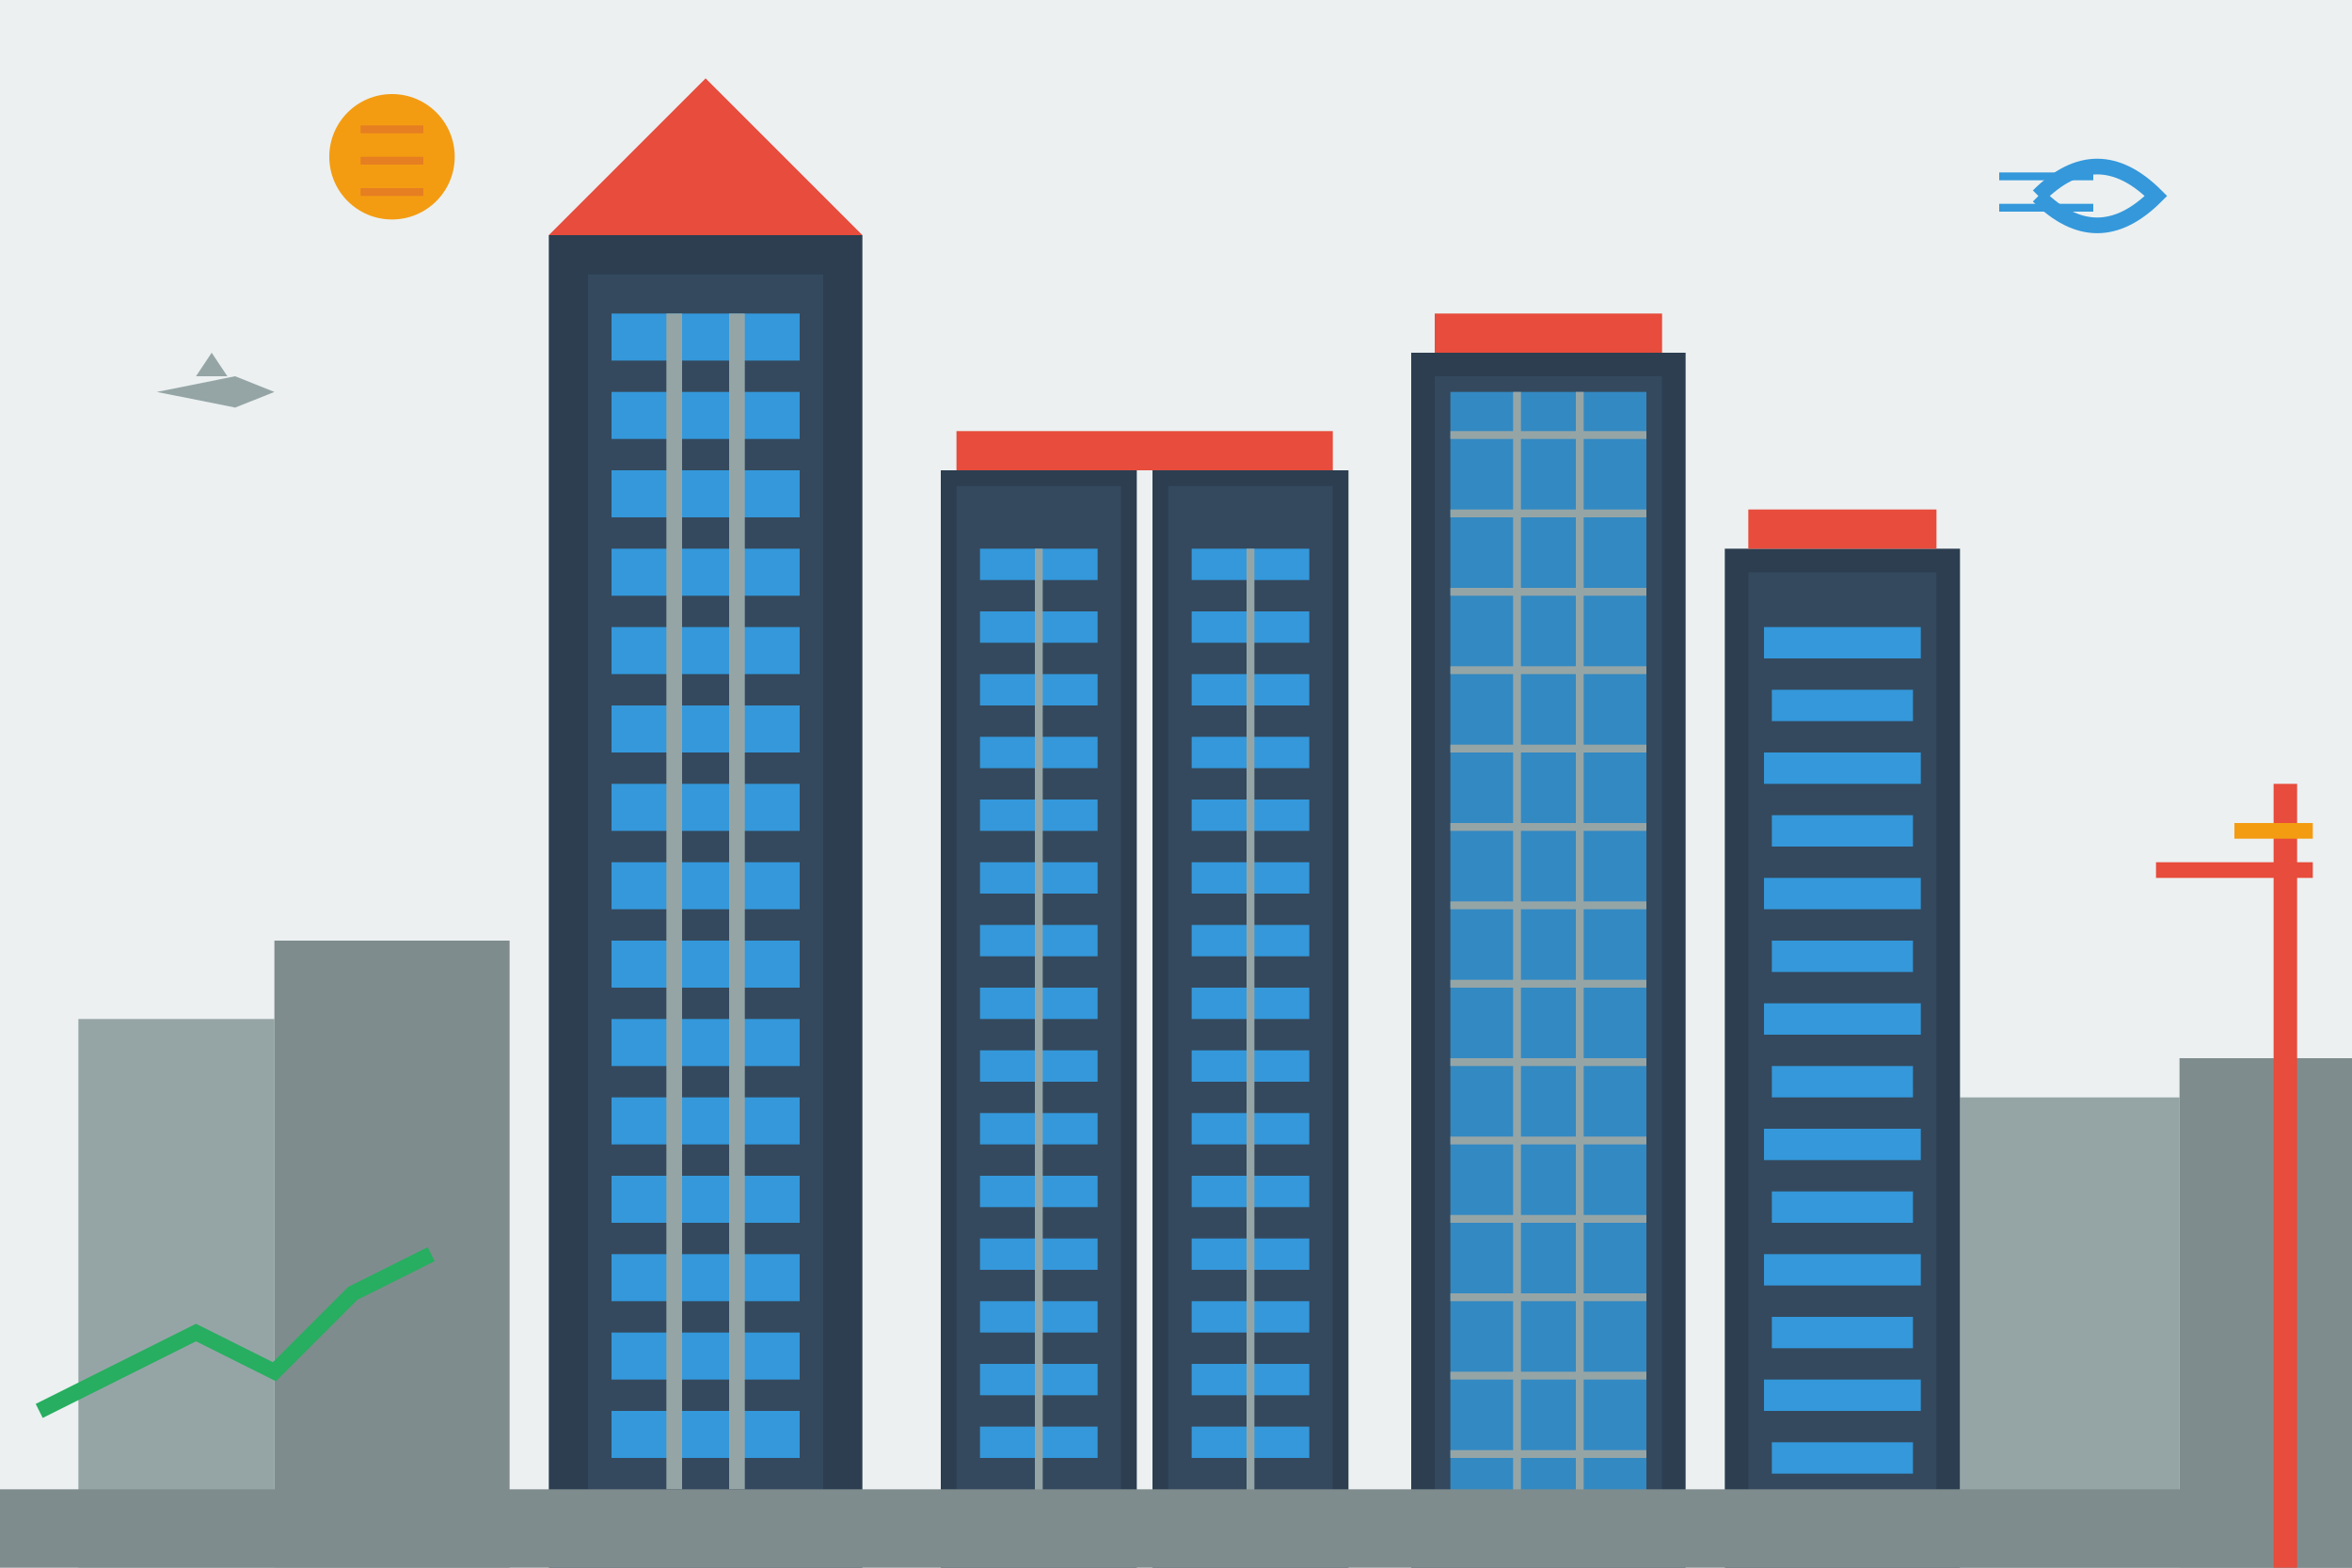 <svg width="300" height="200" viewBox="0 0 300 200" fill="none" xmlns="http://www.w3.org/2000/svg">
    <!-- Sky background -->
    <rect width="300" height="200" fill="#ecf0f1"/>
    
    <!-- Background buildings -->
    <rect x="10" y="130" width="25" height="70" fill="#95a5a6"/>
    <rect x="35" y="120" width="30" height="80" fill="#7f8c8d"/>
    <rect x="250" y="140" width="28" height="60" fill="#95a5a6"/>
    <rect x="278" y="135" width="22" height="65" fill="#7f8c8d"/>
    
    <!-- Commerzbank Tower inspired -->
    <rect x="70" y="30" width="40" height="170" fill="#2c3e50"/>
    <rect x="75" y="35" width="30" height="160" fill="#34495e"/>
    
    <!-- Triangular top -->
    <polygon points="70,30 90,10 110,30" fill="#e74c3c"/>
    
    <!-- Distinctive facade pattern -->
    <rect x="78" y="40" width="24" height="6" fill="#3498db"/>
    <rect x="78" y="50" width="24" height="6" fill="#3498db"/>
    <rect x="78" y="60" width="24" height="6" fill="#3498db"/>
    <rect x="78" y="70" width="24" height="6" fill="#3498db"/>
    <rect x="78" y="80" width="24" height="6" fill="#3498db"/>
    <rect x="78" y="90" width="24" height="6" fill="#3498db"/>
    <rect x="78" y="100" width="24" height="6" fill="#3498db"/>
    <rect x="78" y="110" width="24" height="6" fill="#3498db"/>
    <rect x="78" y="120" width="24" height="6" fill="#3498db"/>
    <rect x="78" y="130" width="24" height="6" fill="#3498db"/>
    <rect x="78" y="140" width="24" height="6" fill="#3498db"/>
    <rect x="78" y="150" width="24" height="6" fill="#3498db"/>
    <rect x="78" y="160" width="24" height="6" fill="#3498db"/>
    <rect x="78" y="170" width="24" height="6" fill="#3498db"/>
    <rect x="78" y="180" width="24" height="6" fill="#3498db"/>
    
    <!-- Central vertical elements -->
    <rect x="85" y="40" width="2" height="150" fill="#95a5a6"/>
    <rect x="93" y="40" width="2" height="150" fill="#95a5a6"/>
    
    <!-- Deutsche Bank Twin Towers -->
    <rect x="120" y="60" width="25" height="140" fill="#2c3e50"/>
    <rect x="147" y="60" width="25" height="140" fill="#2c3e50"/>
    <rect x="122" y="62" width="21" height="136" fill="#34495e"/>
    <rect x="149" y="62" width="21" height="136" fill="#34495e"/>
    
    <!-- Twin tower windows -->
    <rect x="125" y="70" width="15" height="4" fill="#3498db"/>
    <rect x="125" y="78" width="15" height="4" fill="#3498db"/>
    <rect x="125" y="86" width="15" height="4" fill="#3498db"/>
    <rect x="125" y="94" width="15" height="4" fill="#3498db"/>
    <rect x="125" y="102" width="15" height="4" fill="#3498db"/>
    <rect x="125" y="110" width="15" height="4" fill="#3498db"/>
    <rect x="125" y="118" width="15" height="4" fill="#3498db"/>
    <rect x="125" y="126" width="15" height="4" fill="#3498db"/>
    <rect x="125" y="134" width="15" height="4" fill="#3498db"/>
    <rect x="125" y="142" width="15" height="4" fill="#3498db"/>
    <rect x="125" y="150" width="15" height="4" fill="#3498db"/>
    <rect x="125" y="158" width="15" height="4" fill="#3498db"/>
    <rect x="125" y="166" width="15" height="4" fill="#3498db"/>
    <rect x="125" y="174" width="15" height="4" fill="#3498db"/>
    <rect x="125" y="182" width="15" height="4" fill="#3498db"/>
    
    <rect x="152" y="70" width="15" height="4" fill="#3498db"/>
    <rect x="152" y="78" width="15" height="4" fill="#3498db"/>
    <rect x="152" y="86" width="15" height="4" fill="#3498db"/>
    <rect x="152" y="94" width="15" height="4" fill="#3498db"/>
    <rect x="152" y="102" width="15" height="4" fill="#3498db"/>
    <rect x="152" y="110" width="15" height="4" fill="#3498db"/>
    <rect x="152" y="118" width="15" height="4" fill="#3498db"/>
    <rect x="152" y="126" width="15" height="4" fill="#3498db"/>
    <rect x="152" y="134" width="15" height="4" fill="#3498db"/>
    <rect x="152" y="142" width="15" height="4" fill="#3498db"/>
    <rect x="152" y="150" width="15" height="4" fill="#3498db"/>
    <rect x="152" y="158" width="15" height="4" fill="#3498db"/>
    <rect x="152" y="166" width="15" height="4" fill="#3498db"/>
    <rect x="152" y="174" width="15" height="4" fill="#3498db"/>
    <rect x="152" y="182" width="15" height="4" fill="#3498db"/>
    
    <!-- Vertical dividers -->
    <rect x="132" y="70" width="1" height="125" fill="#95a5a6"/>
    <rect x="159" y="70" width="1" height="125" fill="#95a5a6"/>
    
    <!-- Modern glass tower -->
    <rect x="180" y="45" width="35" height="155" fill="#2c3e50"/>
    <rect x="183" y="48" width="29" height="149" fill="#34495e"/>
    
    <!-- Full glass facade -->
    <rect x="185" y="50" width="25" height="145" fill="#3498db" opacity="0.8"/>
    
    <!-- Horizontal window lines -->
    <rect x="185" y="55" width="25" height="1" fill="#95a5a6"/>
    <rect x="185" y="65" width="25" height="1" fill="#95a5a6"/>
    <rect x="185" y="75" width="25" height="1" fill="#95a5a6"/>
    <rect x="185" y="85" width="25" height="1" fill="#95a5a6"/>
    <rect x="185" y="95" width="25" height="1" fill="#95a5a6"/>
    <rect x="185" y="105" width="25" height="1" fill="#95a5a6"/>
    <rect x="185" y="115" width="25" height="1" fill="#95a5a6"/>
    <rect x="185" y="125" width="25" height="1" fill="#95a5a6"/>
    <rect x="185" y="135" width="25" height="1" fill="#95a5a6"/>
    <rect x="185" y="145" width="25" height="1" fill="#95a5a6"/>
    <rect x="185" y="155" width="25" height="1" fill="#95a5a6"/>
    <rect x="185" y="165" width="25" height="1" fill="#95a5a6"/>
    <rect x="185" y="175" width="25" height="1" fill="#95a5a6"/>
    <rect x="185" y="185" width="25" height="1" fill="#95a5a6"/>
    
    <!-- Vertical mullions -->
    <rect x="193" y="50" width="1" height="145" fill="#95a5a6"/>
    <rect x="201" y="50" width="1" height="145" fill="#95a5a6"/>
    
    <!-- ECB Tower inspired -->
    <rect x="220" y="70" width="30" height="130" fill="#2c3e50"/>
    <rect x="223" y="73" width="24" height="124" fill="#34495e"/>
    
    <!-- Twisted facade effect -->
    <rect x="225" y="80" width="20" height="4" fill="#3498db"/>
    <rect x="226" y="88" width="18" height="4" fill="#3498db"/>
    <rect x="225" y="96" width="20" height="4" fill="#3498db"/>
    <rect x="226" y="104" width="18" height="4" fill="#3498db"/>
    <rect x="225" y="112" width="20" height="4" fill="#3498db"/>
    <rect x="226" y="120" width="18" height="4" fill="#3498db"/>
    <rect x="225" y="128" width="20" height="4" fill="#3498db"/>
    <rect x="226" y="136" width="18" height="4" fill="#3498db"/>
    <rect x="225" y="144" width="20" height="4" fill="#3498db"/>
    <rect x="226" y="152" width="18" height="4" fill="#3498db"/>
    <rect x="225" y="160" width="20" height="4" fill="#3498db"/>
    <rect x="226" y="168" width="18" height="4" fill="#3498db"/>
    <rect x="225" y="176" width="20" height="4" fill="#3498db"/>
    <rect x="226" y="184" width="18" height="4" fill="#3498db"/>
    
    <!-- Rooftop elements -->
    <rect x="75" y="25" width="30" height="5" fill="#e74c3c"/>
    <rect x="122" y="55" width="48" height="5" fill="#e74c3c"/>
    <rect x="183" y="40" width="29" height="5" fill="#e74c3c"/>
    <rect x="223" y="65" width="24" height="5" fill="#e74c3c"/>
    
    <!-- Financial district elements -->
    <rect x="0" y="190" width="300" height="10" fill="#7f8c8d"/>
    
    <!-- Banking symbols -->
    <circle cx="50" cy="20" r="8" fill="#f39c12"/>
    <rect x="46" y="16" width="8" height="1" fill="#e67e22"/>
    <rect x="46" y="20" width="8" height="1" fill="#e67e22"/>
    <rect x="46" y="24" width="8" height="1" fill="#e67e22"/>
    
    <!-- Euro symbol -->
    <path d="M260 25 C265 20 270 20 275 25 C270 30 265 30 260 25" stroke="#3498db" stroke-width="2" fill="none"/>
    <rect x="255" y="22" width="12" height="1" fill="#3498db"/>
    <rect x="255" y="26" width="12" height="1" fill="#3498db"/>
    
    <!-- Airplane -->
    <path d="M20 50 L30 52 L35 50 L30 48 Z" fill="#95a5a6"/>
    <path d="M25 48 L27 45 L29 48" fill="#95a5a6"/>
    
    <!-- Clouds -->
    <ellipse cx="130" cy="25" rx="15" ry="6" fill="#ecf0f1"/>
    <ellipse cx="220" cy="30" rx="12" ry="5" fill="#ecf0f1"/>
    
    <!-- Stock market graph -->
    <path d="M5 180 L15 175 L25 170 L35 175 L45 165 L55 160" stroke="#27ae60" stroke-width="2" fill="none"/>
    
    <!-- Crane (construction) -->
    <rect x="290" y="100" width="3" height="100" fill="#e74c3c"/>
    <rect x="275" y="110" width="20" height="2" fill="#e74c3c"/>
    <rect x="285" y="105" width="10" height="2" fill="#f39c12"/>
</svg>
